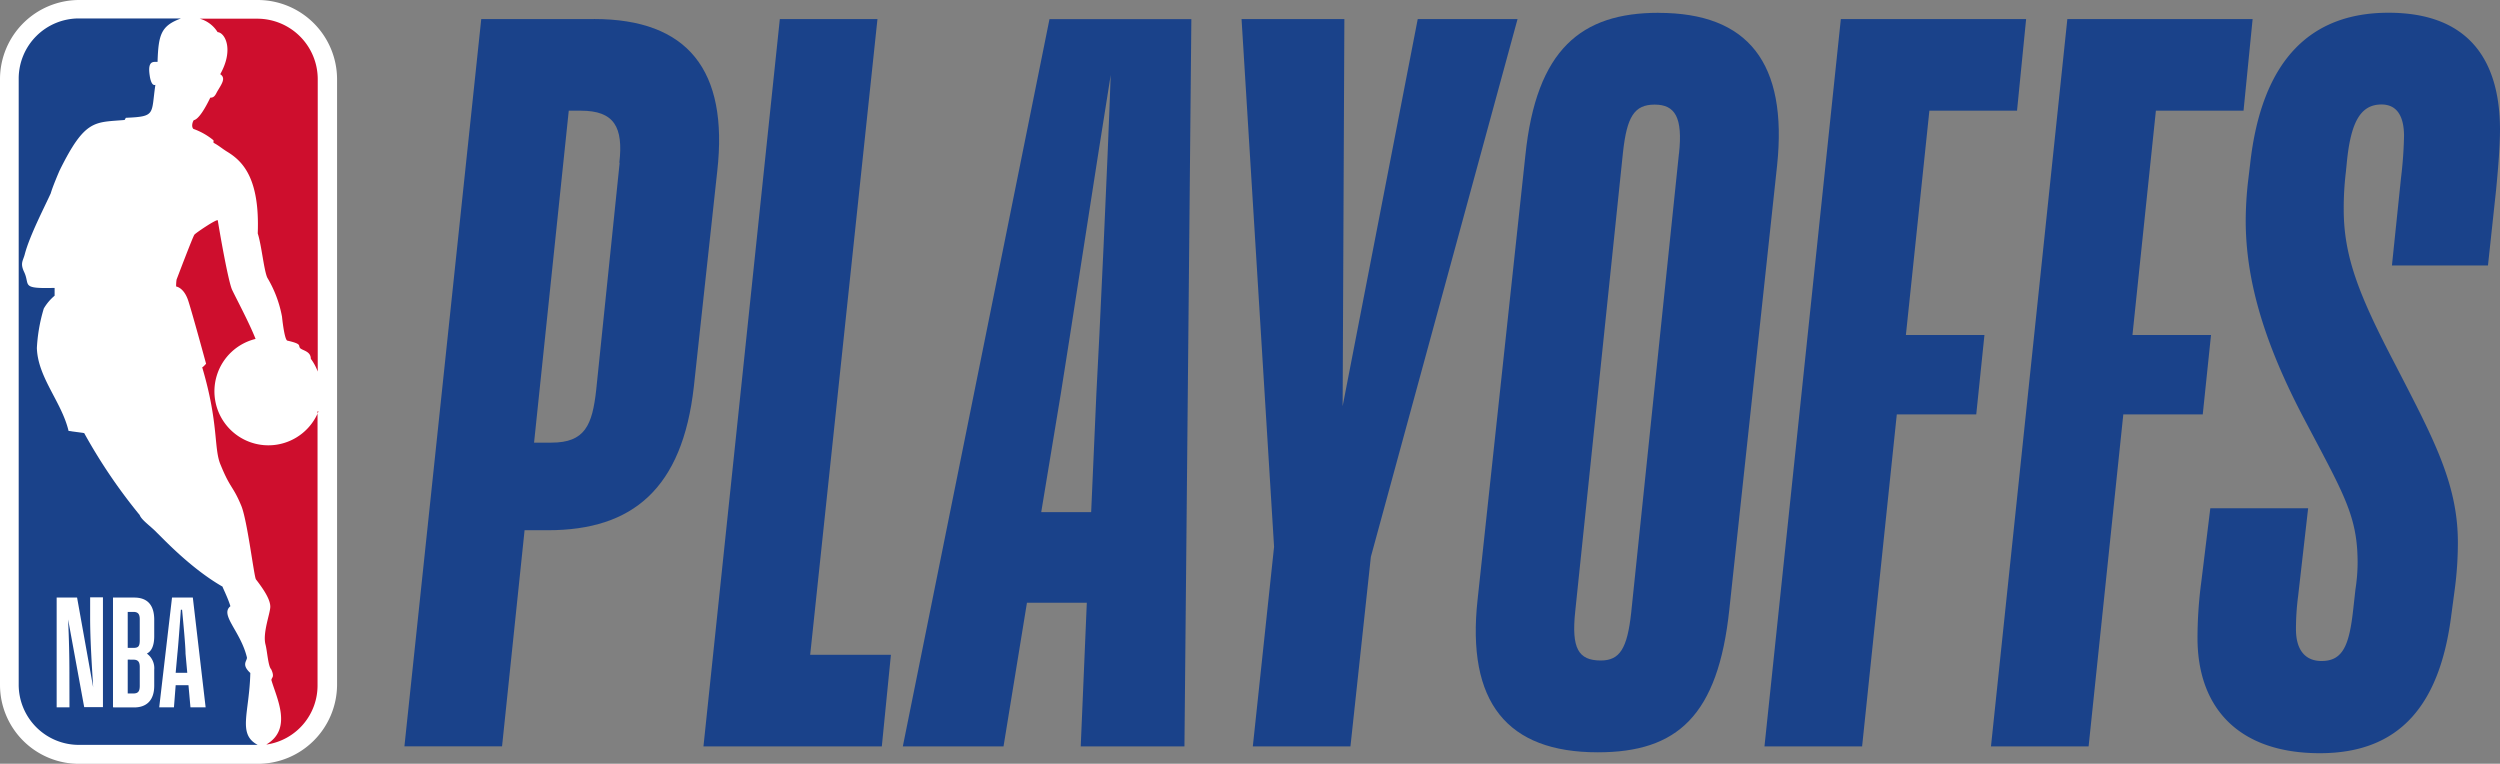 <svg xmlns="http://www.w3.org/2000/svg" viewBox="0 0 390.5 119.3"><rect x="0" y="0" width="390.5" height="119.3" fill="#808080" stroke="none"/><title>NBA Playoffs logo - Brandlogos.net</title><path d="M700.2,544.26a55.45,55.45,0,0,0,.47-7.19c0-9.35-4-16.54-9.9-28-5.56-10.64-7.93-16.67-7.93-24a47,47,0,0,1,.34-5.9l.14-1.42c.61-6.24,2.1-9.08,5.42-9.08,2.37,0,3.52,1.76,3.52,4.95a64.82,64.82,0,0,1-.47,6.51l-1.42,13.69h15L706.64,482c.34-3.52.61-6.85.61-9.56-.07-11.39-5.49-18.1-17.42-18.1-12.4,0-19.86,7.66-21.62,23.72l-.34,2.85a56.55,56.55,0,0,0-.34,5.9c0,9.56,3.05,19.25,8.74,30.23,6.51,12.4,8.74,15.73,8.74,23.25a28.35,28.35,0,0,1-.34,4.13l-.34,3.05c-.61,5.56-1.56,8.13-4.95,8.13-2.58,0-4-1.76-4-4.95a39.69,39.69,0,0,1,.34-5.22l1.56-13.69H662l-1.42,11.59A66.77,66.77,0,0,0,660,552c0,11,6.51,18,19.11,18s18.78-7.66,20.54-21.62Z" transform="translate(-316.75 -452.35)" style="fill:#1a428a"/><polygon points="344.07 64.73 345.36 52.33 333.09 52.33 336.75 17.29 350.44 17.29 351.86 2.98 322.92 2.98 310.99 116.59 326.24 116.59 331.66 64.73 344.07 64.73" style="fill:#1a428a"/><polygon points="308.69 64.73 309.97 52.33 297.7 52.33 301.37 17.29 315.06 17.29 316.48 2.98 287.54 2.98 275.61 116.59 290.86 116.59 296.28 64.73 308.69 64.73" style="fill:#1a428a"/><path d="M579,476.35l-7.46,71.71c-.61,5.56-1.76,7.46-4.74,7.46-3.52,0-4.61-1.9-4-7.66l7.46-71.71c.61-5.56,1.76-7.46,4.95-7.46s4.41,2,3.8,7.66m-3.19-22c-12.07,0-19.11,5.69-20.81,22.3L547.55,546c-1.76,16.06,4.61,23.86,18.78,23.86,12.4,0,18.78-5.69,20.54-22.3l7.46-69.34c1.69-16.06-4.54-23.86-18.5-23.86" transform="translate(-316.75 -452.35)" style="fill:#1a428a"/><polygon points="237.04 2.98 221.45 2.98 209.72 63.45 209.99 2.98 193.93 2.98 199.01 85.41 195.69 116.59 210.94 116.59 214.13 86.97 237.04 2.98" style="fill:#1a428a"/><path d="M488,513.9l-.81,18.44h-7.8l3.05-18.44c1.29-7.93,5.56-35.93,7.8-49.82-.47,13.69-1.76,41.21-2.24,49.82m-7.32-58.56-22.91,113.6h15.73l3.66-22.44h9.35l-.95,22.44h16.2l1.08-113.6Z" transform="translate(-316.75 -452.35)" style="fill:#1a428a"/><polygon points="139.16 102.28 126.55 102.28 137.06 2.98 121.81 2.98 109.88 116.59 137.74 116.59 139.16 102.28" style="fill:#1a428a"/><path d="M413.54,477.77l-3.66,35.45c-.61,5.56-1.76,8.27-7,8.27h-2.71l5.42-51.85h1.9c5.22,0,6.64,2.58,6,8.13m-4-22.44H391.92l-12,113.6h15.25l3.52-33.76h3.66c13.22,0,21-6.51,22.78-22.44l3.66-33.69c1.76-15.73-4.61-23.72-19.25-23.72" transform="translate(-316.75 -452.35)" style="fill:#1a428a"/><path d="M357,452.35H329.09a12.38,12.38,0,0,0-12.34,12.34v94.63a12.34,12.34,0,0,0,12.34,12.34H357a12.4,12.4,0,0,0,12.4-12.34V464.69A12.4,12.4,0,0,0,357,452.35" transform="translate(-316.75 -452.35)" style="fill:#fff"/><path d="M355.86,557.48c-1.49-1.36-.47-1.9-.54-2.44-1-4.13-4.27-6.64-2.58-8-.41-1.36-1.29-3.05-1.22-3.05-5.08-2.91-9.49-7.73-10.24-8.41-.88-.95-2.44-2-2.71-2.78A85,85,0,0,1,329.9,520l-2.44-.34c-1.08-4.54-4.81-8.34-4.95-12.95a26.05,26.05,0,0,1,1.08-6.17,7.67,7.67,0,0,1,1.69-2v-1.22c-5.35.14-3.8-.41-4.74-2.44-.68-1.42-.2-1.76.07-2.78.75-2.91,3.12-7.46,4.07-9.56.27-1,1.36-3.52,1.36-3.52,4-8.13,5.49-7.52,10.17-7.93l.2-.34c4.74-.2,3.93-.54,4.61-5.15-.68.27-.88-1.42-.88-1.42-.41-2.58.75-2.1,1.22-2.17.14-4.27.54-5.63,3.66-6.78H329.09a9.4,9.4,0,0,0-9.42,9.42v94.63a9.4,9.4,0,0,0,9.42,9.42H357c-3.19-1.69-1.29-4.95-1.15-11.25" transform="translate(-316.75 -452.35)" style="fill:#1a428a"/><path d="M350.1,474.24v.41c.88.47,1.29.88,2.17,1.42,2.3,1.42,5.08,4,4.74,12.74.61,1.9.95,5.69,1.49,6.91a18.36,18.36,0,0,1,2.3,6.1s.34,3.46.81,3.73c2.37.54,1.69.75,2,1.15s1.69.47,1.69,1.69a8,8,0,0,1,1.08,2V464.69a9.45,9.45,0,0,0-9.42-9.42h-9a4.85,4.85,0,0,1,2.78,2.1c1.15.07,2.58,2.71.41,6.57.95.61.2,1.56-.47,2.71-.2.34-.41,1-1.08.95-.81,1.69-1.83,3.39-2.58,3.52-.2.27-.41,1-.07,1.36a10.45,10.45,0,0,1,3.12,1.76" transform="translate(-316.75 -452.35)" style="fill:#ce0e2d"/><path d="M366.5,516.61a8.43,8.43,0,1,1-9.83-11.32c-.95-2.44-3.05-6.37-3.66-7.66s-2-9.29-2.24-10.85c-.07-.34-3.66,2.1-3.66,2.24-.2.2-2.64,6.64-2.78,7a7,7,0,0,0-.07,1.08s1.22.14,1.9,2.24,2.78,9.83,2.78,9.83-.54.61-.61.54c2.64,8.88,1.76,12.74,2.91,15.32,1.49,3.66,1.9,3.19,3.19,6.3.95,2.24,2,11.12,2.3,11.52,1.42,1.83,2.24,3.25,2.24,4.27s-1.22,4.07-.75,5.9c.27,1,.41,3.39.88,3.86,0,0,.47.88.2,1.29-.07.14-.2.34-.14.47.81,2.78,3.32,7.59-.81,10h.07a9.32,9.32,0,0,0,7.93-9.35v-42.7Z" transform="translate(-316.75 -452.35)" style="fill:#ce0e2d"/><path d="M327.6,562.84h-2V545.69h3.19l2.51,14c-.2-3.39-.47-7.39-.47-10.85v-3.19h2v17.15H329.9l-2.51-13.69c.14,3.19.2,5.69.2,8.34Zm17.56-15.25H345c-.14,2-.41,5.69-.54,6.85l-.27,3H346l-.27-3c0-1.15-.34-4.74-.54-6.85m1,11.79h-2l-.27,3.46h-2.3l2-17.15h3.25l2,17.15h-2.37Zm-9.49-11.52v5.69h.88c.81,0,1-.27,1-1.22v-3.25c0-.81-.27-1.15-1-1.15h-.88Zm0,7.52v5.29h.88c.81,0,1-.41,1-1.22v-2.91c0-.81-.27-1.15-1-1.15Zm-2.3,7.46V545.69h3.32c1.9,0,3.12,1,3.12,3.46v2.58c0,1.56-.47,2.37-1.15,2.71a2.8,2.8,0,0,1,1.15,2.51v2.51c0,2.37-1.29,3.39-3.12,3.39Z" transform="translate(-316.75 -452.35)" style="fill:#fff"/></svg>